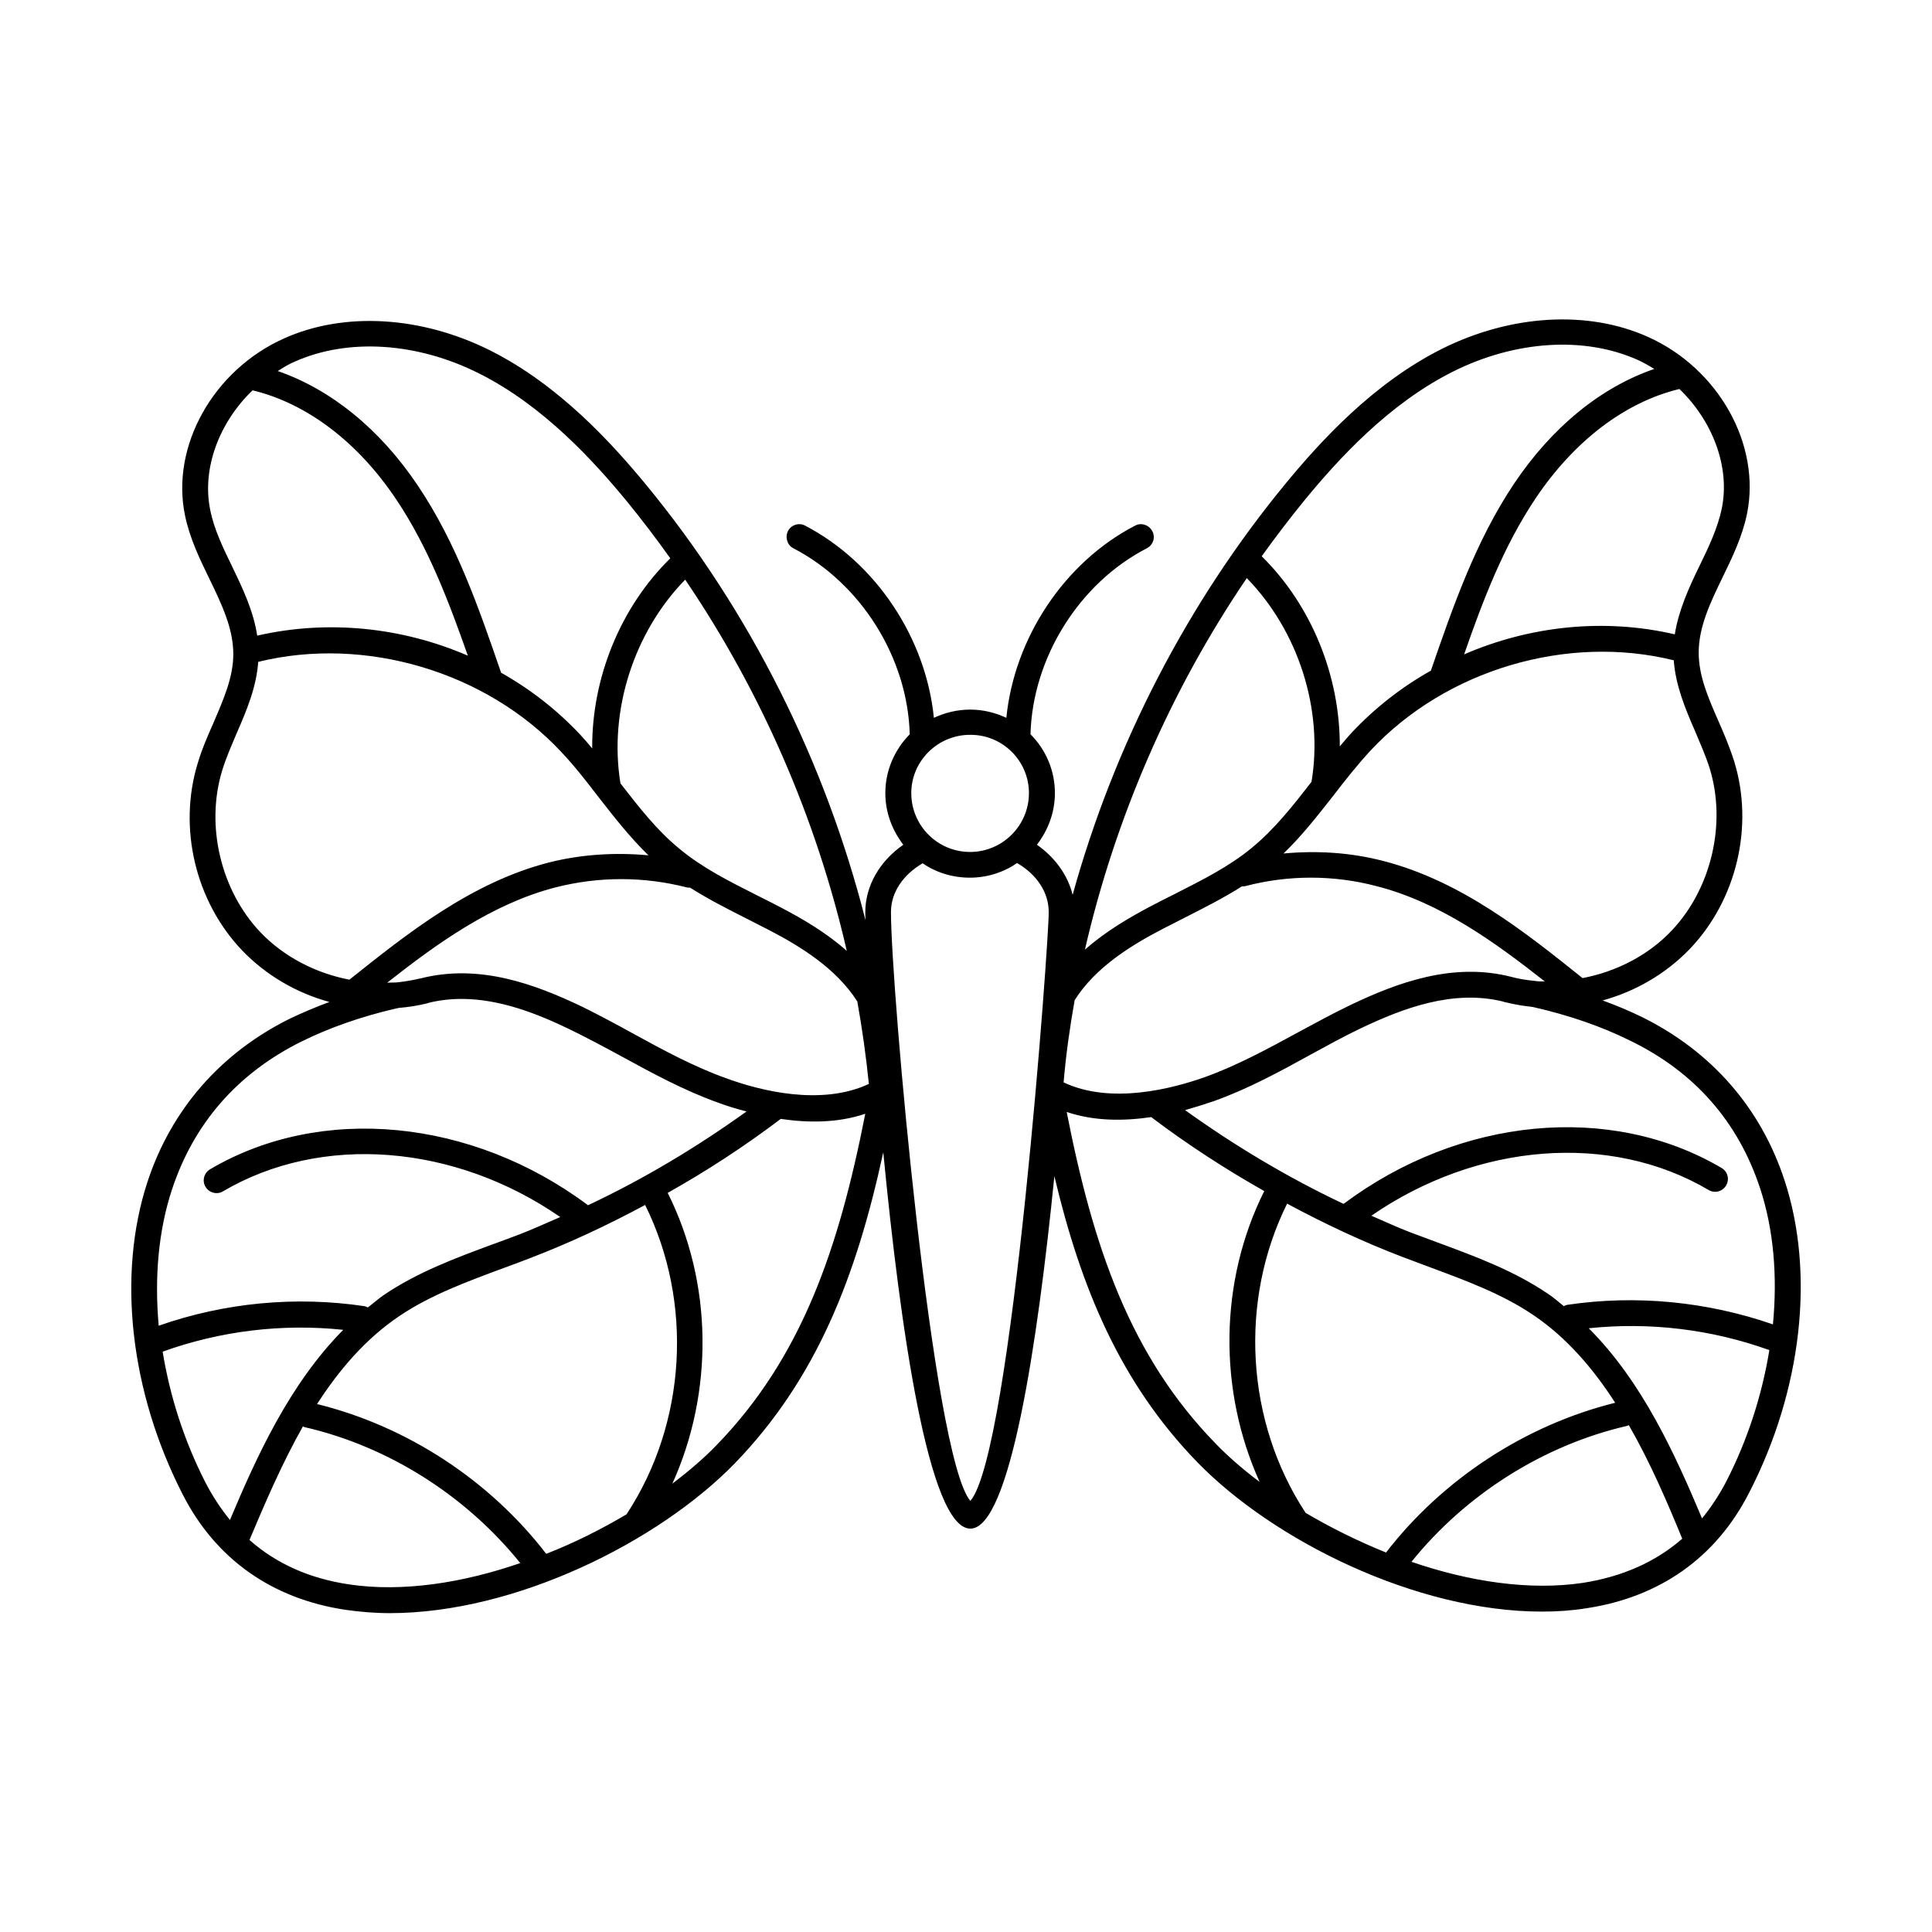 <?xml version="1.0" encoding="UTF-8"?>
<!-- The Best Svg Icon site in the world: iconSvg.co, Visit us! https://iconsvg.co -->
<svg fill="#000000" width="800px" height="800px" version="1.1" viewBox="144 144 512 512" xmlns="http://www.w3.org/2000/svg">
 <path d="m616.91 456.78c-6.262-19.133-19.266-34.043-37.582-43.164-3.336-1.633-6.875-3.133-10.621-4.492 8.715-2.383 16.816-7.082 23.148-13.684 12.391-13.004 17.02-32.543 11.711-49.699-1.156-3.676-2.656-7.215-4.152-10.621-2.723-6.195-5.242-11.984-5.242-18.18 0-6.809 3.062-13.207 6.332-19.949 2.586-5.309 5.242-10.824 6.469-16.816 3.746-18.383-7.559-38.535-26.281-46.91-15.93-7.148-36.355-5.922-54.602 3.199-18.312 9.191-32.34 24.715-41.324 35.605-26.145 31.727-45.48 69.309-56.508 109.07-1.293-5.242-4.629-9.871-9.465-13.277 2.926-3.812 4.766-8.512 4.766-13.684 0-6.059-2.449-11.574-6.469-15.59 0.543-20.219 12.867-40.031 30.84-49.293 1.703-0.887 2.316-2.926 1.43-4.562-0.887-1.633-2.926-2.316-4.562-1.43-18.789 9.734-32 29.82-34.109 50.926-2.926-1.363-6.129-2.18-9.602-2.18-3.402 0-6.672 0.816-9.602 2.18-2.109-21.105-15.32-41.121-34.109-50.926-1.633-0.887-3.746-0.203-4.562 1.43-0.816 1.633-0.203 3.746 1.43 4.562 17.973 9.328 30.297 29.07 30.84 49.293-3.949 4.016-6.469 9.531-6.469 15.59 0 5.176 1.84 9.871 4.766 13.684-6.262 4.356-10.078 10.895-10.078 17.906 0 0.066 0 0.816 0.066 2.109-10.688-42.074-30.637-81.973-58.141-115.4-8.988-10.895-23.012-26.414-41.324-35.605-18.246-9.121-38.672-10.348-54.602-3.199-18.789 8.375-30.094 28.594-26.281 46.91 1.227 5.992 3.879 11.508 6.469 16.816 3.269 6.738 6.332 13.141 6.332 19.949 0 6.129-2.586 11.984-5.242 18.18-1.496 3.402-3.062 6.945-4.152 10.621-5.309 17.156-0.68 36.695 11.711 49.699 6.332 6.606 14.434 11.301 23.148 13.684-3.676 1.363-7.215 2.859-10.621 4.492-18.312 9.121-31.316 24.102-37.582 43.164-8.102 24.645-4.629 55.625 9.328 82.855 8.715 17.09 23.625 27.641 43.098 30.57 3.812 0.543 7.762 0.887 11.777 0.887 33.359 0 71.215-18.926 91.434-39.691 21.785-22.535 32.203-49.562 39.352-82.449 4.426 45.887 11.984 99.742 23.078 99.742 10.484 0 17.836-49.086 22.262-93.41 7.082 29.82 17.496 54.738 37.785 75.707 20.219 20.832 58.074 39.691 91.434 39.691 4.016 0 7.965-0.273 11.777-0.887 19.473-2.926 34.383-13.48 43.098-30.57 14.035-27.227 17.508-58.203 9.406-82.852zm-6.469 2.113c3.609 10.961 4.629 23.352 3.402 36.082-17.496-6.059-36.289-7.898-54.535-5.176-0.34 0.066-0.613 0.203-0.887 0.34-1.43-1.156-2.723-2.316-4.289-3.336-9.055-6.129-19.266-9.871-29.207-13.547-2.316-0.887-4.629-1.703-6.945-2.586-3.609-1.363-7.082-2.996-10.555-4.492 28.051-19.336 63.316-22.195 89.391-6.809 1.633 0.953 3.676 0.41 4.629-1.227 0.953-1.633 0.41-3.676-1.227-4.629-29.48-17.359-69.445-13.48-100.15 9.531-14.707-6.945-28.73-15.32-42.008-24.852 2.656-0.75 5.242-1.566 7.625-2.383 8.988-3.199 17.359-7.762 25.395-12.188 4.492-2.449 8.918-4.902 13.48-7.082 11.301-5.379 24.578-10.418 37.922-7.082l0.066 0.066c0.203 0.066 0.477 0.066 0.68 0.137 1.703 0.41 3.402 0.75 5.039 0.953 0.543 0.066 1.09 0.137 1.633 0.203 0.137 0 0.273 0.066 0.41 0.066 9.805 2.246 18.18 5.176 25.734 8.918 17.102 8.316 28.605 21.523 34.395 39.09zm-120.51 85.988v-0.066c-15.797-24.102-17.633-56.031-4.832-81.836 9.871 5.309 20.016 10.078 30.5 14.094 2.316 0.887 4.699 1.77 7.082 2.656 9.531 3.539 19.402 7.148 27.711 12.801 8.852 5.992 15.863 14.23 21.648 23.215-23.828 5.922-45.75 20.289-60.73 39.691-7.555-3.066-14.707-6.606-21.379-10.555zm-15.52-247.68c13.617 13.957 20.355 34.723 17.156 53.988-4.969 6.398-9.734 12.461-15.66 17.359-6.129 5.106-13.277 8.645-20.766 12.461-2.18 1.09-4.356 2.18-6.535 3.336-5.379 2.859-11.574 6.469-17.09 11.301 8.102-35.129 22.742-68.762 42.895-98.445zm-45.617 111.86c5.516-8.781 15.184-14.637 23.012-18.723 2.109-1.09 4.289-2.18 6.398-3.269 4.969-2.519 10.078-5.106 14.91-8.168 0.273 0 0.613 0 0.887-0.066 11.371-2.996 23.422-2.996 34.789 0 16.816 4.289 31.453 14.91 44.594 25.258-0.887 0-1.77 0-2.586-0.137-2.18-0.203-4.356-0.543-6.332-1.09-15.453-3.949-30.23 1.566-42.621 7.488-4.699 2.246-9.258 4.766-13.82 7.215-7.898 4.289-16 8.715-24.441 11.777-8.918 3.199-25.191 7.422-37.719 1.496 0.617-7.281 1.637-14.566 2.93-21.781zm168.3-61.41c4.492 14.637 0.41 31.93-10.145 43.027-6.195 6.535-14.637 10.824-23.555 12.527-15.047-12.051-32.137-25.734-52.832-31.047-8.645-2.246-17.566-2.793-26.414-1.973 4.902-4.699 9.055-10.078 13.141-15.25 3.133-4.086 6.469-8.305 9.941-12.051 19.949-21.379 52.082-30.91 80.336-23.898 0.477 6.672 3.062 12.867 5.652 18.789 1.422 3.406 2.852 6.606 3.875 9.875zm3.199-68.902c-1.09 5.176-3.402 10.078-5.922 15.25-2.793 5.719-5.516 11.711-6.535 18.109-18.723-4.356-38.398-2.246-55.828 5.309 4.969-14.297 10.484-28.73 18.926-41.324 10.281-15.32 23.762-25.531 38.125-29.004 8.785 8.445 13.48 20.633 11.234 31.66zm-110.36-2.449c8.578-10.418 21.992-25.258 39.148-33.836 16.477-8.238 34.723-9.395 48.816-3.133 1.566 0.68 3.062 1.566 4.492 2.449-14.094 4.832-27.098 15.387-37.172 30.434-10.145 15.184-16.137 32.477-21.922 49.223 0 0.066 0 0.203-0.066 0.273-7.762 4.356-14.844 9.871-21.039 16.477-1.09 1.156-2.109 2.449-3.133 3.609 0.066-18.656-7.488-37.379-20.695-50.383 3.676-5.106 7.555-10.211 11.57-15.113zm-73.254 77.887c0 8.578-7.012 15.59-15.59 15.59-8.645 0-15.59-7.012-15.59-15.59 0-8.512 7.012-15.453 15.59-15.453 8.578-0.07 15.59 6.875 15.59 15.453zm-80.203 75.57c-8.441-2.996-16.613-7.422-24.441-11.711-4.562-2.519-9.121-4.969-13.82-7.285-12.391-5.922-27.164-11.438-42.688-7.488-0.137 0.066-0.273 0.066-0.41 0.066-1.633 0.41-3.269 0.68-4.902 0.887-0.137 0-0.34 0.066-0.477 0.066-1.02 0.137-2.043 0.066-3.133 0.137 13.141-10.348 27.777-20.902 44.594-25.258 11.438-2.926 23.422-2.926 34.789 0 0.273 0.066 0.613 0.066 0.887 0.066 4.832 3.062 9.941 5.652 14.91 8.168 2.109 1.09 4.289 2.18 6.398 3.269 7.828 4.086 17.43 9.941 23.012 18.723 1.293 7.215 2.316 14.5 3.062 21.855-12.656 5.926-28.93 1.773-37.781-1.496zm-28.051-78.156c-3.133-19.266 3.539-40.031 17.156-53.988 20.152 29.684 34.789 63.316 42.824 98.379-5.445-4.832-11.641-8.441-17.09-11.301-2.18-1.156-4.356-2.246-6.535-3.336-7.559-3.812-14.637-7.352-20.766-12.461-5.922-4.836-10.617-10.895-15.59-17.293zm-86.258-111.79c14.094-6.262 32.34-5.106 48.746 3.133 17.156 8.578 30.57 23.422 39.148 33.836 4.016 4.902 7.898 10.008 11.574 15.184-13.277 13.004-20.832 31.793-20.695 50.383-1.02-1.227-2.043-2.449-3.133-3.609-6.195-6.606-13.277-12.117-21.039-16.477 0-0.066 0-0.203-0.066-0.273-5.785-16.75-11.711-34.043-21.922-49.223-10.008-14.977-23.012-25.531-37.172-30.434 1.496-0.953 2.926-1.84 4.559-2.519zm-16.543 54.535c-2.519-5.176-4.902-10.078-5.922-15.25-2.246-11.031 2.449-23.215 11.234-31.66 14.367 3.473 27.914 13.684 38.125 29.004 8.441 12.594 13.891 27.027 18.926 41.324-17.43-7.559-37.172-9.602-55.828-5.309-0.953-6.402-3.746-12.324-6.535-18.109zm-2.727 53.785c1.02-3.336 2.449-6.535 3.879-9.941 2.586-5.922 5.176-12.051 5.652-18.789 28.188-6.945 60.391 2.519 80.336 23.898 3.539 3.746 6.809 7.965 9.941 12.051 4.086 5.242 8.238 10.555 13.141 15.32-8.781-0.816-17.77-0.273-26.414 1.906-20.629 5.309-37.719 18.996-52.832 31.047-8.918-1.703-17.359-6.059-23.555-12.527-10.555-11.105-14.641-28.328-10.148-42.965zm-13.344 111.18c5.785-17.566 17.293-30.773 34.176-39.215 7.559-3.746 15.93-6.672 25.258-8.852 0.203 0 0.41-0.066 0.68-0.137 2.586-0.203 5.106-0.613 7.625-1.227 0 0 0.066 0 0.066-0.066 2.996-0.75 5.992-1.09 8.918-1.09 10.281 0 20.219 3.949 28.934 8.168 4.562 2.246 9.055 4.629 13.547 7.082 8.102 4.426 16.477 8.988 25.395 12.188 2.383 0.887 4.969 1.703 7.691 2.383-13.277 9.531-27.234 17.906-42.008 24.852-30.707-22.945-70.668-26.891-100.15-9.531-1.633 0.953-2.18 3.062-1.227 4.629 0.953 1.633 3.062 2.18 4.629 1.227 26.145-15.387 61.41-12.527 89.391 6.809-3.539 1.496-7.012 3.133-10.555 4.492-2.316 0.887-4.629 1.77-6.945 2.586-9.941 3.676-20.152 7.422-29.207 13.547-1.496 1.02-2.859 2.246-4.289 3.336-0.273-0.137-0.543-0.273-0.887-0.34-18.246-2.723-37.035-0.953-54.535 5.176-1.137-12.66-0.113-25.055 3.492-36.016zm120.51 85.988c-6.672 3.949-13.82 7.559-21.309 10.484-14.977-19.473-36.902-33.836-60.73-39.691 5.785-8.988 12.801-17.227 21.648-23.215 8.305-5.652 18.18-9.258 27.711-12.801 2.383-0.887 4.699-1.703 7.082-2.656 10.484-4.016 20.629-8.781 30.5-14.094 12.801 25.805 10.961 57.734-4.832 81.836-0.07 0.07-0.07 0.07-0.07 0.137zm-122.96-43.094c15.32-5.516 31.727-7.488 47.863-5.785-14.23 14.367-22.945 33.566-30.023 50.383-2.387-2.934-4.562-6.199-6.469-9.875-5.723-11.168-9.465-23.016-11.371-34.723zm49.426 61.68c-10.555-1.566-19.336-5.516-26.414-11.777 4.016-9.531 8.512-20.086 14.16-30.094 0.203 0.066 0.34 0.203 0.477 0.203 22.262 5.106 42.824 18.246 57.121 36.016-15.184 5.246-31.18 7.766-45.344 5.652zm97.359-36.898c-3.336 3.473-7.352 6.875-11.711 10.211 10.961-24.238 10.758-53.105-1.227-77.07 10.418-5.856 20.426-12.391 29.957-19.609 7.352 1.09 15.184 1.09 22.398-1.363-7.012 35.75-16.816 64.547-39.418 87.832zm67.266 14.773c-10.078-11.848-21.039-136.1-21.039-156.04 0-5.242 3.199-9.871 8.375-12.938 3.609 2.449 7.898 3.812 12.527 3.812 4.629 0 8.988-1.43 12.527-3.879 5.242 3.062 8.375 7.762 8.375 13.004 0.137 6.328-9.668 143.18-20.766 156.04zm25.531-103.08c7.215 2.449 14.977 2.449 22.398 1.363 9.531 7.215 19.609 13.754 29.957 19.609-11.984 23.965-12.188 52.832-1.227 77.07-4.356-3.269-8.375-6.738-11.711-10.211-22.602-23.219-32.406-52.02-39.418-87.832zm136.78 124.8c-14.16 2.109-30.16-0.34-45.41-5.582 14.297-17.77 34.926-30.91 57.121-36.016 0.203-0.066 0.34-0.137 0.477-0.203 5.719 9.941 10.211 20.492 14.16 30.094-7.012 6.125-15.863 10.074-26.348 11.707zm38.059-26.961c-1.906 3.676-4.086 6.945-6.469 9.871-7.082-16.816-15.727-36.082-30.023-50.383 16.137-1.703 32.543 0.273 47.863 5.785-1.91 11.715-5.652 23.562-11.371 34.727z"/>
</svg>